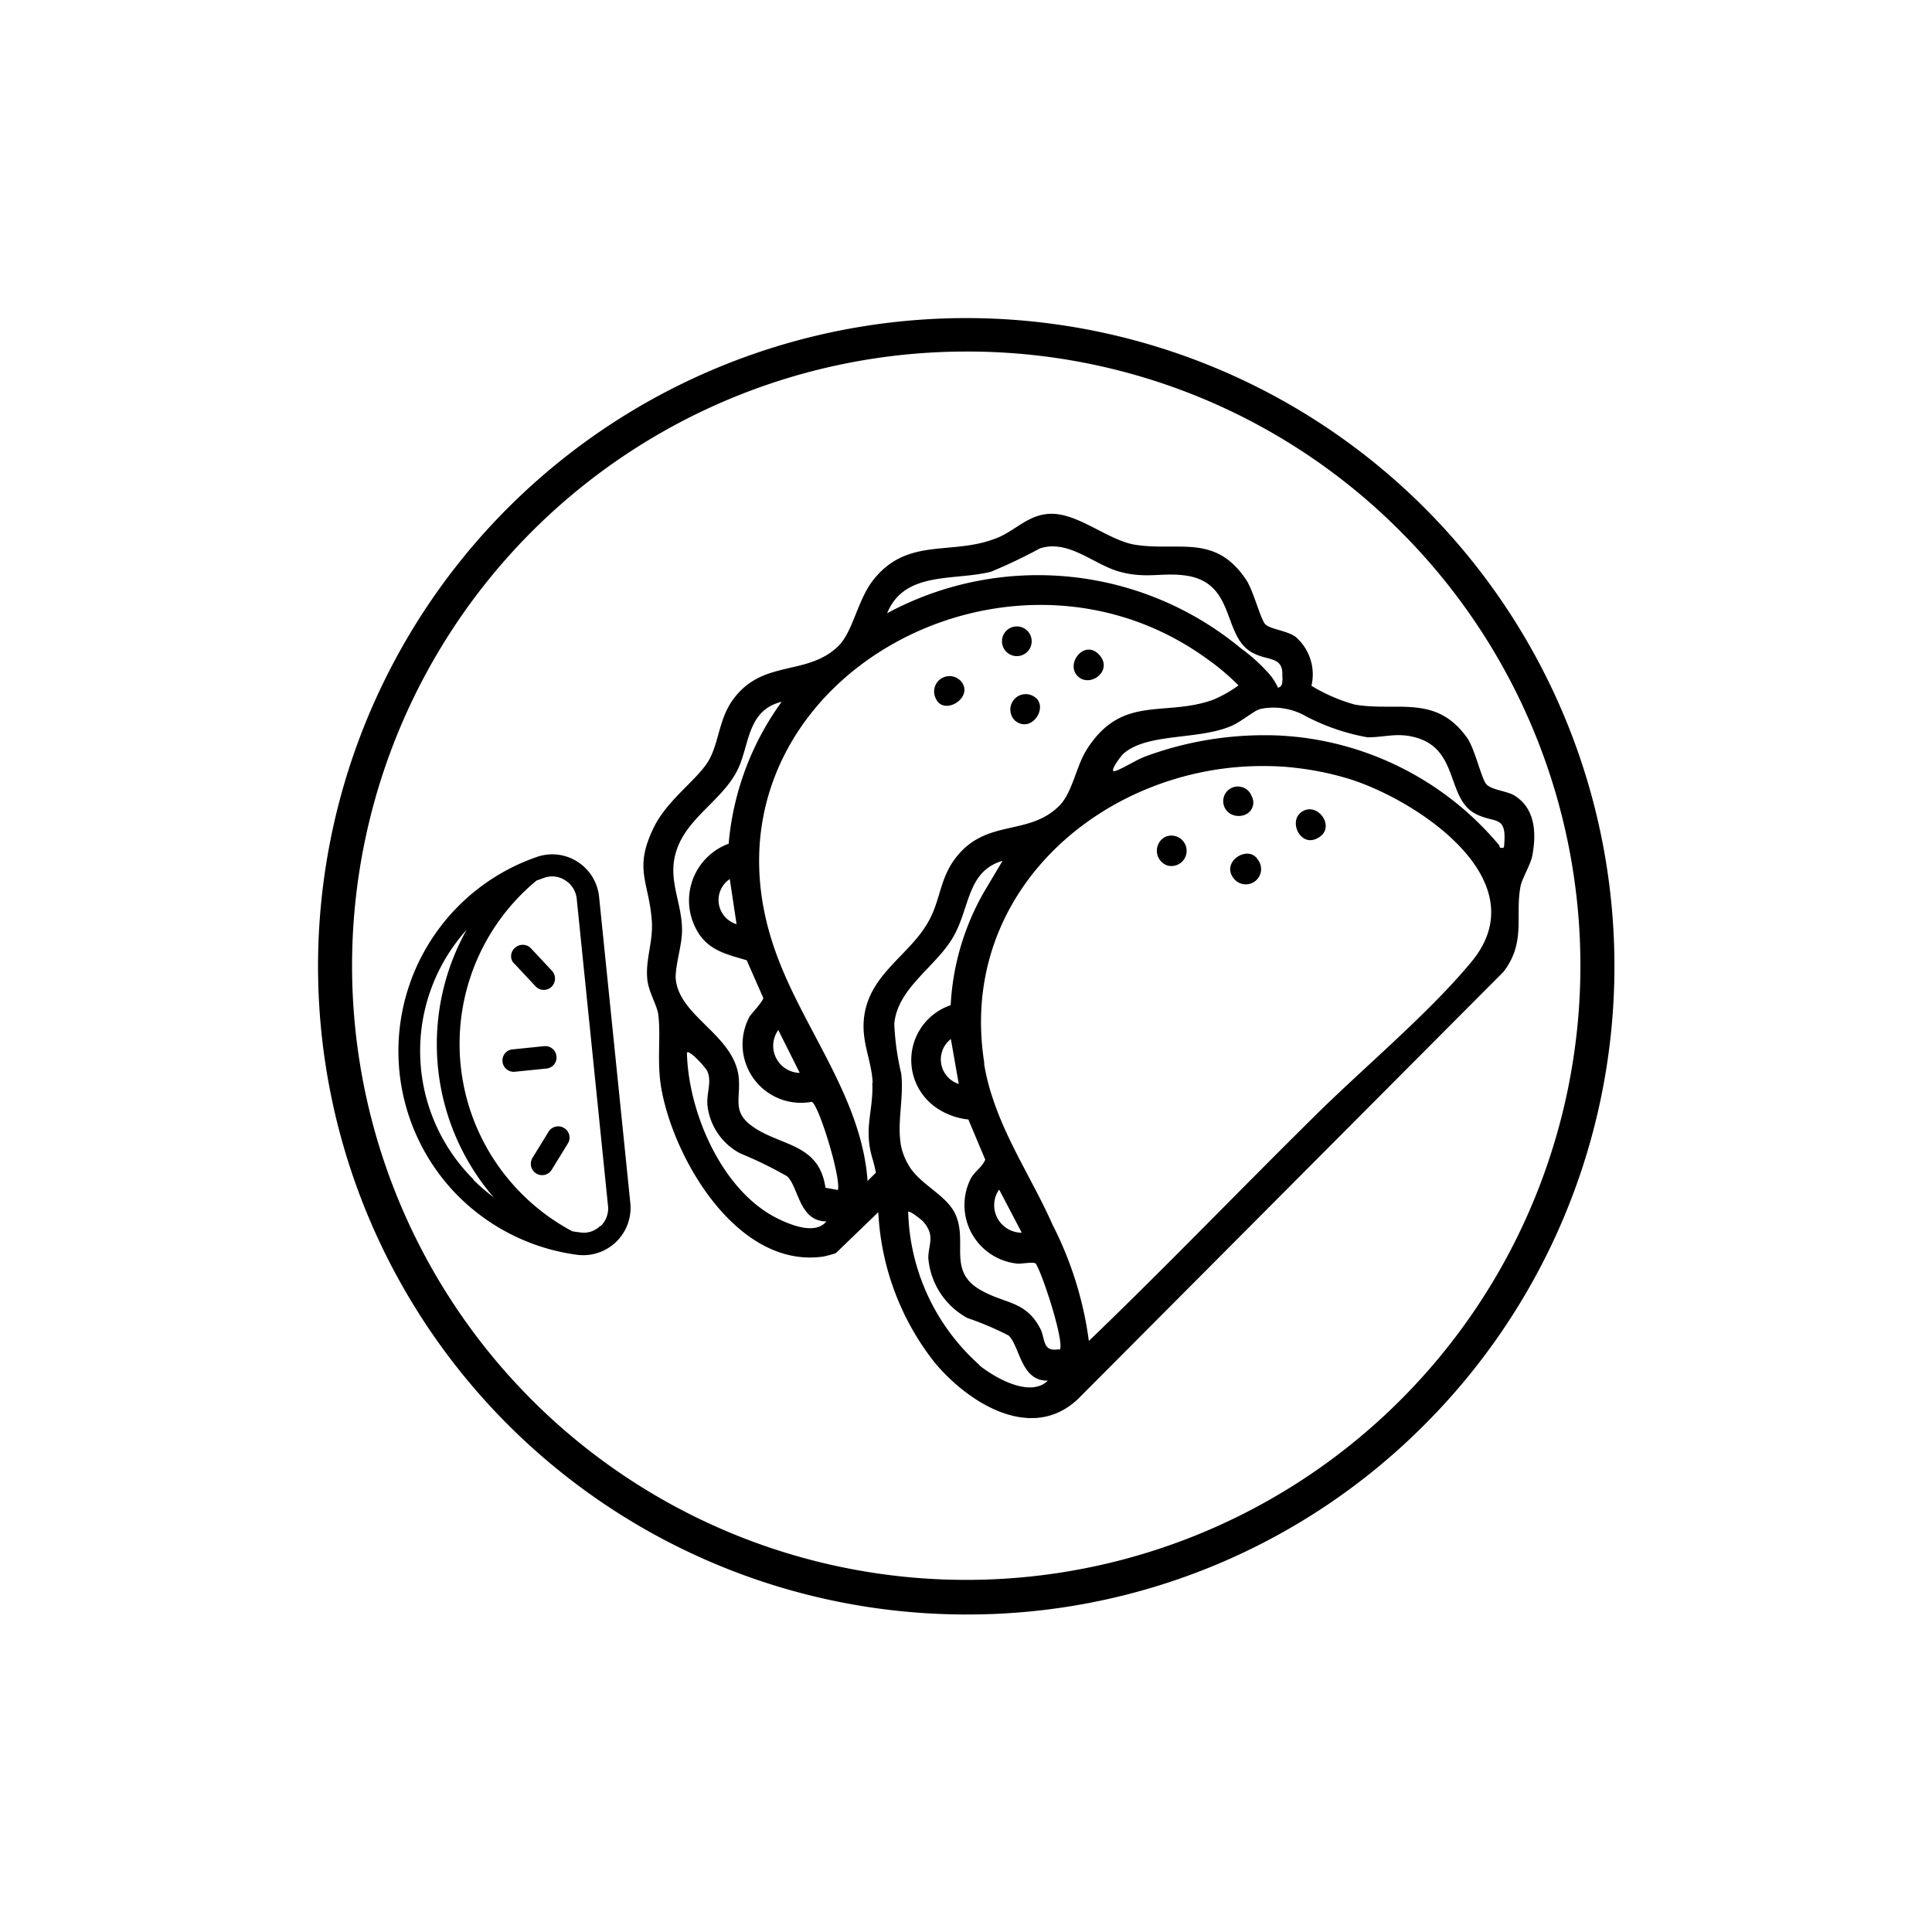 <svg id="Capa_1" data-name="Capa 1" xmlns="http://www.w3.org/2000/svg" viewBox="0 0 102.77 102.77"><path d="M31.87,47.73a2.51,2.51,0,0,0-1.15-1.89,2.48,2.48,0,0,0-2.15-.26,10.93,10.93,0,0,0-4.24,18,11,11,0,0,0,6.39,3.17A2.52,2.52,0,0,0,33.53,64Zm-6.69,15a9.64,9.64,0,0,1-.36-13.27,12.48,12.48,0,0,0,1.44,14.23A11,11,0,0,1,25.18,62.76Zm6.76,2.47a1.24,1.24,0,0,1-1.06.36l-.43-.06a11.27,11.27,0,0,1-2.75-2.05,11.27,11.27,0,0,1,.84-16.61l.42-.15a1.26,1.26,0,0,1,1.11.14,1.31,1.31,0,0,1,.61,1l1.66,16.29A1.3,1.3,0,0,1,31.94,65.23Z"/><path d="M27.38,51.28l1.12,1.2a.6.6,0,0,0,.85,0,.61.61,0,0,0,0-.85l-1.12-1.2a.61.61,0,0,0-.85,0,.59.59,0,0,0-.19.5A.52.52,0,0,0,27.38,51.28Z"/><path d="M30,60a.6.6,0,0,0-.82.2l-.86,1.4a.62.62,0,0,0-.08.37.61.61,0,0,0,.28.45.6.6,0,0,0,.83-.2l.86-1.4A.59.59,0,0,0,30,60Z"/><path d="M29.6,56.18a.6.6,0,0,0-.66-.53l-1.67.17a.59.59,0,0,0-.54.65.6.6,0,0,0,.66.54l1.67-.17A.59.59,0,0,0,29.6,56.18Z"/><path d="M54,38.34c.89.71,1.83-.79,1-1.29A.82.82,0,0,0,54,38.34Z"/><path d="M80.53,42.3c-.41-.23-1.19-.28-1.46-.58s-.58-1.77-1-2.43c-1.67-2.39-3.72-1.42-6-1.81a9.16,9.16,0,0,1-2.31-1,2.64,2.64,0,0,0-.85-2.61c-.46-.33-1.36-.4-1.61-.67s-.61-1.73-1-2.34c-1.65-2.49-3.59-1.52-5.9-1.88-1.42-.22-3-1.65-4.46-1.65-1.28,0-2,1-3.08,1.35-2.32.86-4.63-.11-6.43,2.2-.81,1.05-1.06,2.7-1.81,3.46-1.65,1.65-4,.71-5.58,2.81-.83,1.07-.78,2.43-1.4,3.4s-2.12,2-2.83,3.4c-1.13,2.26-.3,2.92-.14,5,.09,1.11-.34,2.07-.24,3.12.06.7.54,1.42.59,1.93.14,1.19-.09,2.48.16,3.91.68,3.81,4.09,9.59,8.62,8.93a5.39,5.39,0,0,0,.66-.18l2.26-2.18a14,14,0,0,0,3,8c1.79,2.15,5.18,4.29,7.65,1.91l22.6-22.69c1.23-1.59.6-3,.92-4.59.09-.4.49-1.05.61-1.55C81.73,44.38,81.7,43,80.53,42.3ZM52.72,30.41a27.77,27.77,0,0,0,2.6-1.24c1.53-.49,2.85.86,4.23,1.24s2.23.05,3.4.19c2.88.32,2,3.32,3.75,4.16.78.39,1.56.17,1.51,1.17a1.42,1.42,0,0,1,0,.34c0,.14-.07.28-.23.31a3,3,0,0,0-.44-.7A9.29,9.29,0,0,0,66,34.48a16.91,16.91,0,0,0-18.81-1.86C48.11,30.35,50.77,30.91,52.72,30.41ZM41.41,64.84c-3-1.45-4.8-5.66-4.87-8.85.14-.16,1,.8,1.09,1,.24.58-.05,1.13,0,1.79a3.3,3.3,0,0,0,1.74,2.57,21.64,21.64,0,0,1,2.5,1.22c.62.58.63,2.4,2.09,2.4C43.39,65.68,42.13,65.19,41.41,64.84Zm3.16-1.54-.66-.12c-.32-2.24-2.16-2.21-3.62-3.09s-.86-1.57-1-2.83C39,55,36.06,54.05,35.94,52c0-.76.34-1.72.34-2.51,0-1.63-.9-2.84-.19-4.53s2.66-2.62,3.3-4.37c.48-1.29.51-2.85,2.19-3.26a15.05,15.05,0,0,0-2.82,7.55A3.22,3.22,0,0,0,37,49.36c.58,1.17,1.57,1.38,2.72,1.72l.88,2c0,.18-.59.79-.73,1a3.11,3.11,0,0,0,3.31,4.53C43.54,58.73,44.75,62.65,44.57,63.3ZM39.18,49.16a1.34,1.34,0,0,1-.36-2.4Zm2.22,5.63,1.14,2.28A1.44,1.44,0,0,1,41.4,54.79Zm5,2.81c.07,1.49-.47,2.4,0,4a7,7,0,0,1,.19.78l-.44.44c-.31-4.31-3.24-7.87-4.73-11.75C36,37.16,53,27,64.14,35a12.45,12.45,0,0,1,1.74,1.46,6.88,6.88,0,0,1-1.34.76c-2.61.94-4.84-.3-6.72,2.63-.59.93-.76,2.28-1.46,3-1.63,1.64-3.82.69-5.45,2.69-.92,1.13-.86,2.27-1.49,3.42-1,1.87-3.25,2.85-3.47,5.28C45.84,55.49,46.37,56.44,46.42,57.6Zm5.69,15a11.3,11.3,0,0,1-3.78-8.14c.07-.09.74.45.8.52.65.76.28,1.18.27,1.93a4,4,0,0,0,2.08,3.2,16.2,16.2,0,0,1,2.19.93c.61.58.65,2.44,2.09,2.4C54.82,74.35,53,73.34,52.11,72.64Zm4.25-.83c-.91.16-.72-.53-1-1.09-.76-1.47-1.84-1.32-3.07-2-1.92-1-.77-2.55-1.44-4.07-.39-.88-1.47-1.41-2.14-2.15l-.18-.21A3.34,3.34,0,0,1,47.94,61c-.25-1.24.15-2.55,0-3.89a14.12,14.12,0,0,1-.37-2.64c.16-1.89,2.16-3,3.1-4.57s.74-3.55,2.66-4.11l-1,1.68a13.52,13.52,0,0,0-1.76,6A3.08,3.08,0,0,0,49.92,59a3.71,3.71,0,0,0,1.59.55l.06.14.84,2c-.18.41-.56.62-.77,1a3.13,3.13,0,0,0,2.52,4.53c.27,0,.84-.11.94,0C55.47,67.8,56.67,71.5,56.36,71.81ZM51,57.66a1.37,1.37,0,0,1-.42-2.39Zm2.16,5.64,1.19,2.27A1.46,1.46,0,0,1,53.13,63.3ZM78.29,51.14c-2.29,2.78-5.84,5.72-8.45,8.32-4,3.95-7.89,8-11.92,11.87A19.05,19.05,0,0,0,56,65.17c-1-2.26-2.39-4.34-3.17-6.68a11.62,11.62,0,0,1-.48-1.89.52.52,0,0,0,0-.11c-1.43-9.23,6.6-15.87,15.05-15.74a13.61,13.61,0,0,1,1.56.1,15.82,15.82,0,0,1,2.86.6C75.38,42.58,81.84,46.82,78.29,51.14ZM80,45.08c-.28.08-.2-.06-.28-.15A16.33,16.33,0,0,0,69,39.2c-.52-.05-1-.09-1.58-.09a18.23,18.23,0,0,0-6.47,1.12c-.5.18-1.21.65-1.62.78s.31-.81.41-.9c1.28-1.15,4-.72,5.8-1.51.42-.19,1-.65,1.35-.83l.16-.06a3.48,3.48,0,0,1,2.23.29,11.35,11.35,0,0,0,3.46,1.22c1,0,1.63-.29,2.7.05,2.19.71,1.5,3.31,3.13,4.06C79.6,43.82,80.18,43.33,80,45.08Z"/><path d="M54.31,34.87a.79.79,0,0,0,.1-1.48A.79.79,0,1,0,54.31,34.87Z"/><path d="M58.48,34.84c-.77-.86-1.81.43-1.17,1.11S59.24,35.69,58.48,34.84Z"/><path d="M51.13,36.25a.82.82,0,0,0-1.34.93C50.23,38.1,51.82,37.09,51.13,36.25Z"/><path d="M62,44.51a.83.83,0,0,0,.1,1.53A.81.81,0,1,0,62,44.51Z"/><path d="M69.22,43.2c-.68.5-.07,1.79.77,1.43C71.19,44.13,70.1,42.56,69.22,43.2Z"/><path d="M65.63,46.73a.81.81,0,0,0,1.28-1C66.41,44.9,64.91,45.84,65.63,46.73Z"/><path d="M66.2,43.35a.7.7,0,0,0,.38-1,.78.78,0,1,0-1,1A.92.92,0,0,0,66.2,43.35Z"/><path d="M51.38,85.88a34.48,34.48,0,1,1,24.4-10.1A34.28,34.28,0,0,1,51.38,85.88Zm0-67.18A32.67,32.67,0,1,0,74.5,28.27,32.47,32.47,0,0,0,51.38,18.7Z"/></svg>